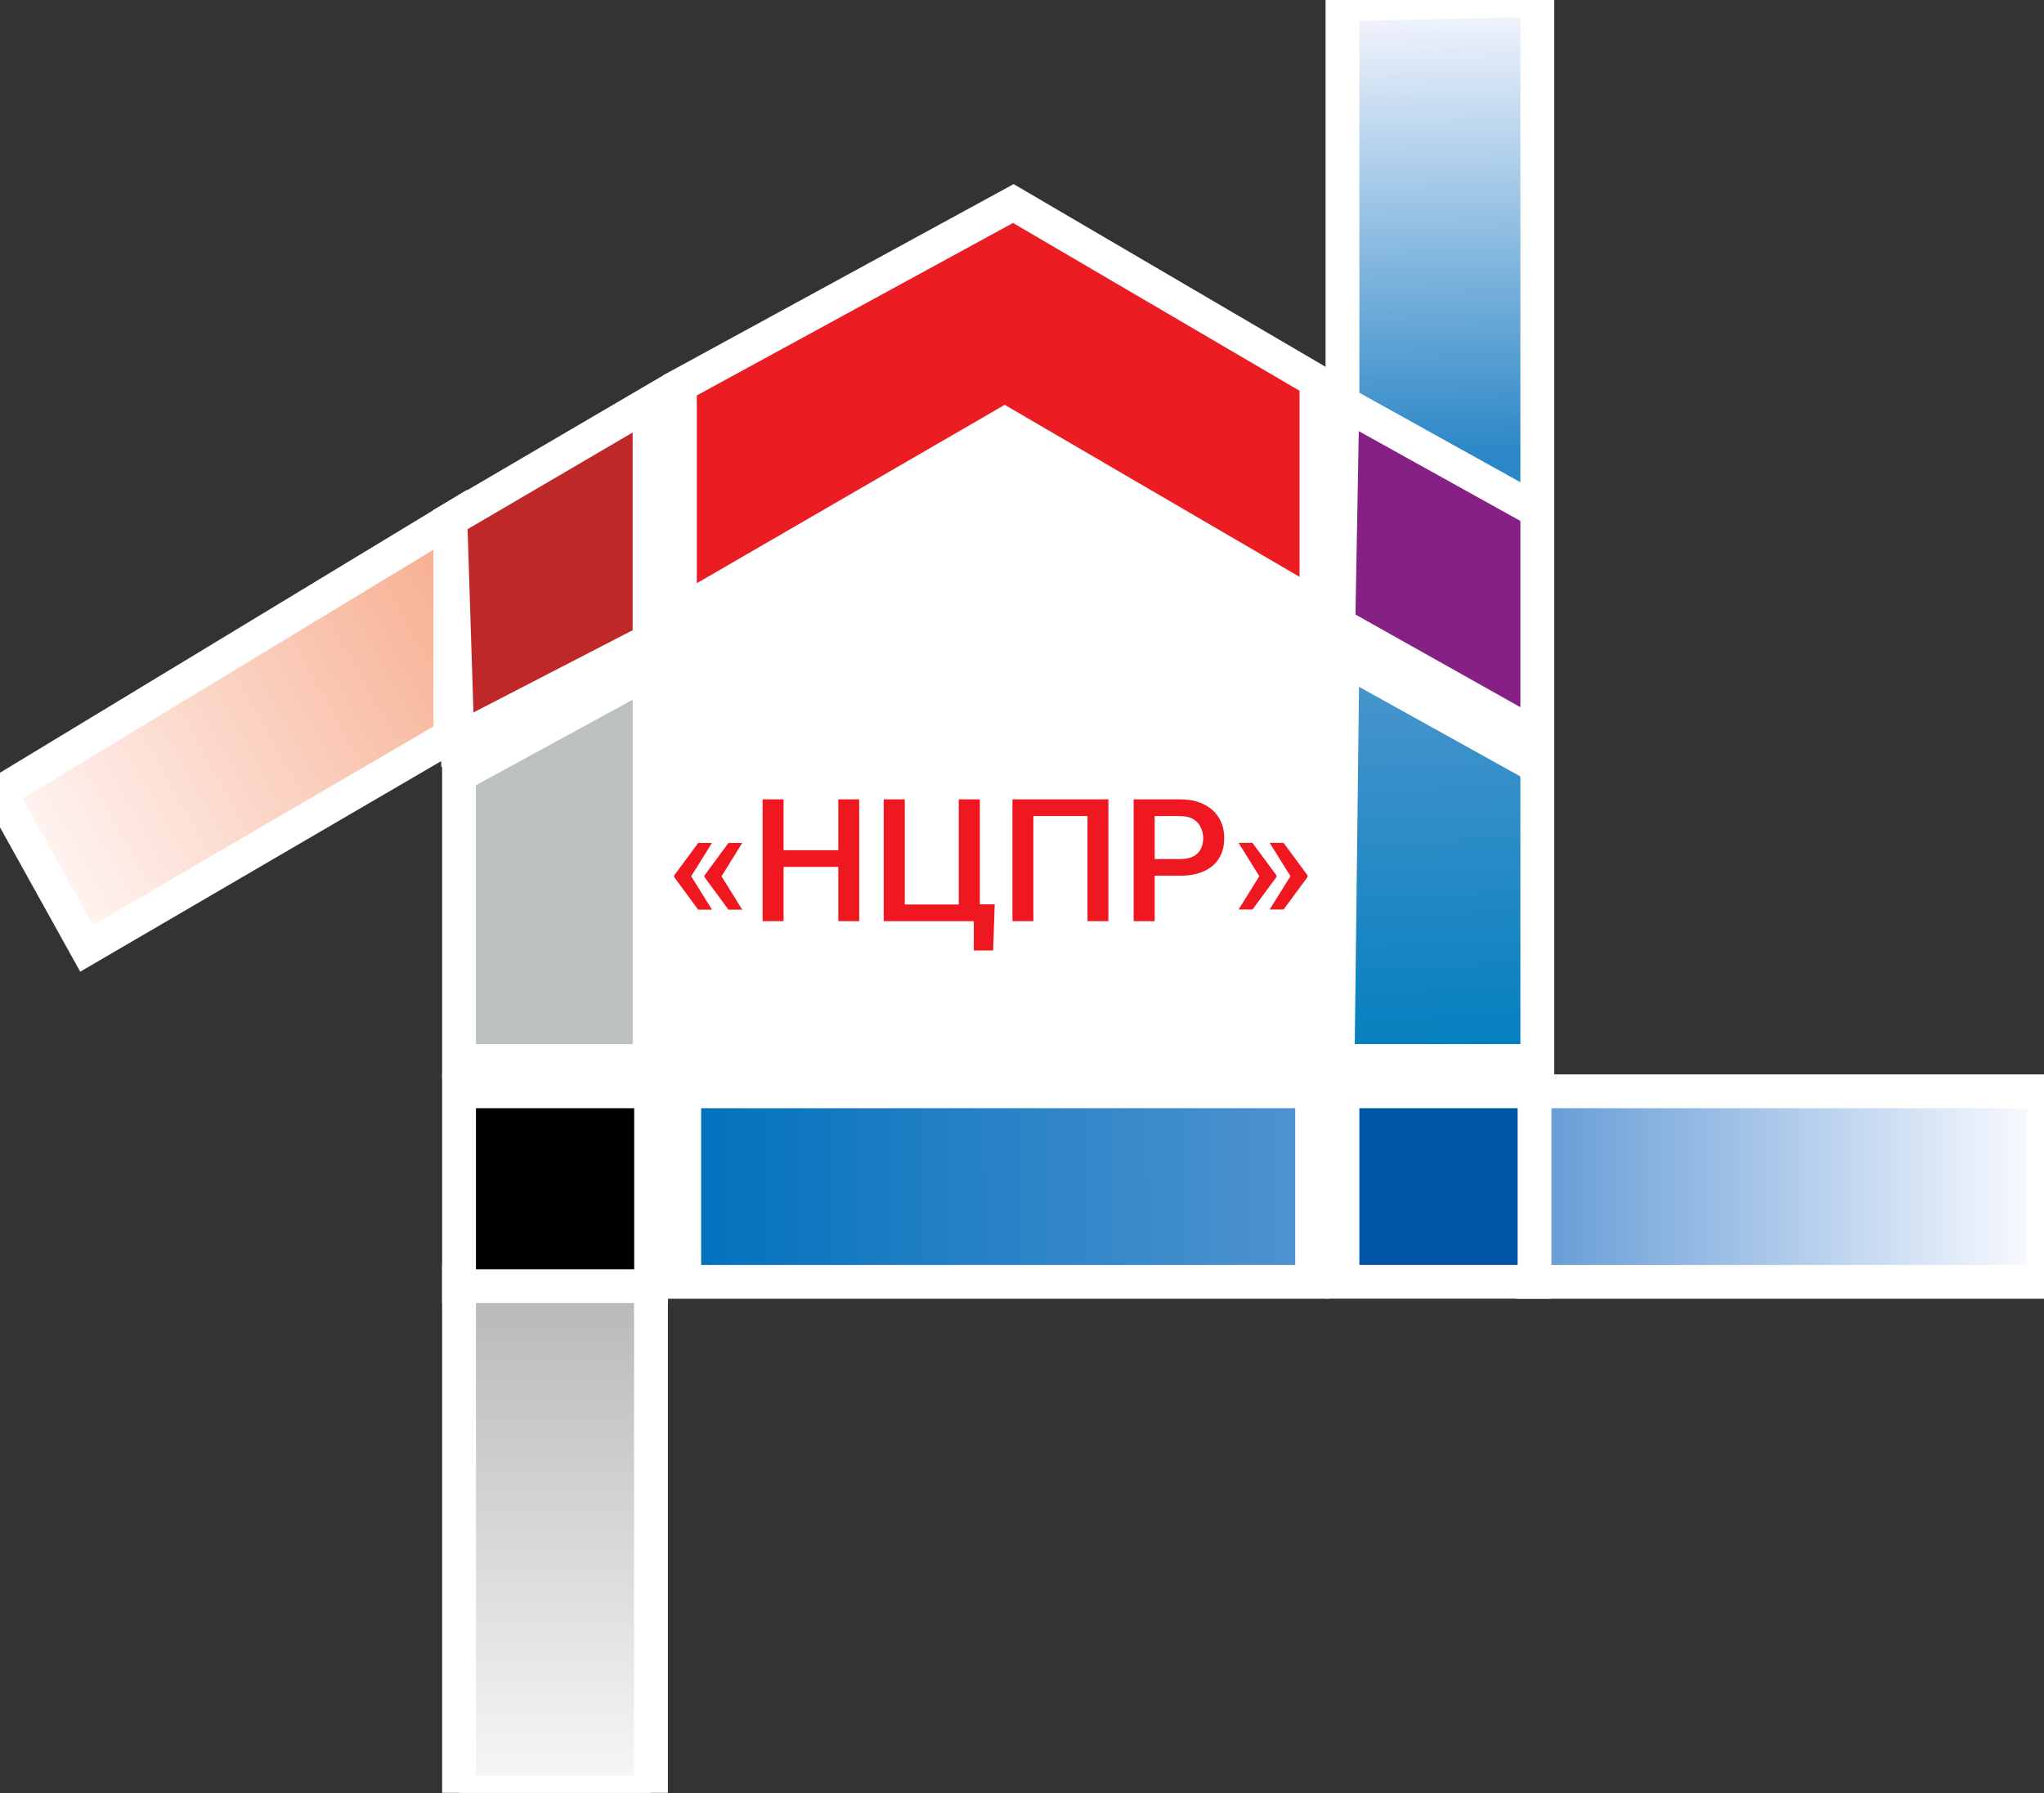 <?xml version="1.0" encoding="UTF-8"?> <svg xmlns="http://www.w3.org/2000/svg" width="1710" height="1500" viewBox="0 0 1710 1500" fill="none"><rect x="0" y="0" width="1710" height="1500" fill="#333333" stroke="none"/> <g clip-path="url(#clip0_440_68)"> <path d="M543.842 527.232L842.217 350.668L1123.98 521.695L1119.06 912.966H543.842V527.232Z" fill="white"></path> <path d="M595.644 705.194L578.078 733.397L564.012 733.327V732.417L584.097 705.194H595.644ZM578.078 732.767L595.644 761.039H584.097L564.012 733.747V732.837L578.078 732.767ZM620.977 705.194L603.412 733.397L589.345 733.327V732.417L609.43 705.194H620.977ZM603.412 732.767L620.977 761.039H609.43L589.345 733.747V732.837L603.412 732.767ZM705.305 711.282V725.209H651.209V711.282H705.305ZM655.548 668.733V770.627H637.983V668.733H655.548ZM718.812 668.733V770.627H701.316V668.733H718.812ZM832.182 756.561L830.852 795.191H814.687V770.627H805.589V756.561H832.182ZM739.316 770.627V668.733H756.952V756.701H802.09V668.733H819.725V770.627H739.316ZM927.287 668.733V770.627H909.792V682.73H864.514V770.627H847.018V668.733H927.287ZM987.122 732.627H960.599V718.7H987.122C991.741 718.7 995.473 717.954 998.319 716.461C1001.16 714.968 1003.24 712.915 1004.55 710.303C1005.9 707.643 1006.58 704.611 1006.58 701.205C1006.58 697.986 1005.9 694.977 1004.55 692.177C1003.24 689.331 1001.16 687.045 998.319 685.319C995.473 683.593 991.741 682.73 987.122 682.73H965.987V770.627H948.422V668.733H987.122C995.006 668.733 1001.7 670.133 1007.21 672.932C1012.76 675.685 1016.98 679.511 1019.87 684.409C1022.77 689.261 1024.21 694.813 1024.21 701.065C1024.21 707.643 1022.77 713.289 1019.87 718.001C1016.98 722.713 1012.76 726.328 1007.21 728.848C1001.7 731.367 995.006 732.627 987.122 732.627ZM1036.18 760.899L1053.74 732.697L1067.88 732.767V733.677L1047.8 760.899H1036.18ZM1036.18 705.124H1047.8L1067.88 732.347V733.257L1053.74 733.327L1036.18 705.124ZM1062.21 760.899L1079.78 732.697L1093.91 732.767V733.677L1073.83 760.899H1062.21ZM1062.21 705.124H1073.83L1093.91 732.347V733.257L1079.78 733.327L1062.21 705.124Z" fill="#EF1821"></path> <path d="M572.416 1072.37V912.966H1097.73V1072.37H572.416Z" fill="url(#paint0_linear_440_68)" stroke="white" stroke-width="28.299"></path> <path d="M544.609 1072.37H384.026V1499.87H544.609V1072.37Z" fill="url(#paint1_linear_440_68)" stroke="white" stroke-width="28.299"></path> <path d="M1282.5 912.966L1282.5 1072.37L1710 1072.37L1710 912.966L1282.5 912.966Z" fill="url(#paint2_linear_440_68)" stroke="white" stroke-width="28.299"></path> <path d="M384.026 1076V912.966H544.711V1076H384.026Z" fill="black" stroke="white" stroke-width="28.299"></path> <path d="M1123.09 1072.3V912.966H1283.78V1072.3H1123.09Z" fill="#0055A7" stroke="white" stroke-width="28.299"></path> <path d="M384.026 887.606V648.496L543.433 561.547V887.606H384.026Z" fill="#BBC0C0" stroke="white" stroke-width="28.299"></path> <path d="M1119.06 887.606L1123.09 550.678L1286.12 641.25V887.606H1119.06Z" fill="url(#paint3_linear_440_68)" stroke="white" stroke-width="28.299"></path> <path d="M1119.68 522.31L1123.09 333.305L1286.12 423.877V615.821L1119.68 522.31Z" fill="#862084" stroke="white" stroke-width="28.299"></path> <path d="M1123.09 3.623V336.928L1286.12 427.5V0L1123.09 3.623Z" fill="url(#paint4_linear_440_68)" stroke="white" stroke-width="28.299"></path> <path d="M568.792 512.467V322.436L847.754 170.275L1101.36 318.814V507.203L840.508 355.042L568.792 512.467Z" fill="#EC1C23" stroke="white" stroke-width="28.299"></path> <path d="M72.458 793.411L0 662.988L376.78 434.746V615.89L72.458 793.411Z" fill="url(#paint5_linear_440_68)" stroke="white" stroke-width="28.299"></path> <path d="M543.433 337.133L376.78 434.746L382.658 618.897L543.433 535.844V337.133Z" fill="#BE2829" stroke="white" stroke-width="28.299"></path> </g> <defs> <linearGradient id="paint0_linear_440_68" x1="572.416" y1="999.915" x2="1405.68" y2="992.669" gradientUnits="userSpaceOnUse"> <stop stop-color="#0071BD"></stop> <stop offset="1" stop-color="#7FA8D9"></stop> </linearGradient> <linearGradient id="paint1_linear_440_68" x1="464.317" y1="1072.37" x2="464.317" y2="1499.87" gradientUnits="userSpaceOnUse"> <stop stop-color="#B6B7B6"></stop> <stop offset="1" stop-color="#F7F8FA"></stop> </linearGradient> <linearGradient id="paint2_linear_440_68" x1="1282.5" y1="992.67" x2="1710" y2="992.67" gradientUnits="userSpaceOnUse"> <stop stop-color="#639AD6"></stop> <stop offset="1" stop-color="#FCFCFF"></stop> </linearGradient> <linearGradient id="paint3_linear_440_68" x1="1188.3" y1="883.983" x2="1170.19" y2="358.665" gradientUnits="userSpaceOnUse"> <stop stop-color="#037FBE"></stop> <stop offset="1" stop-color="#76A4D7"></stop> </linearGradient> <linearGradient id="paint4_linear_440_68" x1="1202.8" y1="380.403" x2="1191.93" y2="-1.40446e-05" gradientUnits="userSpaceOnUse"> <stop stop-color="#2B87C7"></stop> <stop offset="0.972" stop-color="#F2F4FC"></stop> </linearGradient> <linearGradient id="paint5_linear_440_68" x1="376.78" y1="507.204" x2="25.36" y2="702.839" gradientUnits="userSpaceOnUse"> <stop stop-color="#F7B295"></stop> <stop offset="1" stop-color="#FFF4F2"></stop> </linearGradient> <clipPath id="clip0_440_68"> <rect width="1710" height="1499.87" fill="white"></rect> </clipPath> </defs> </svg> 